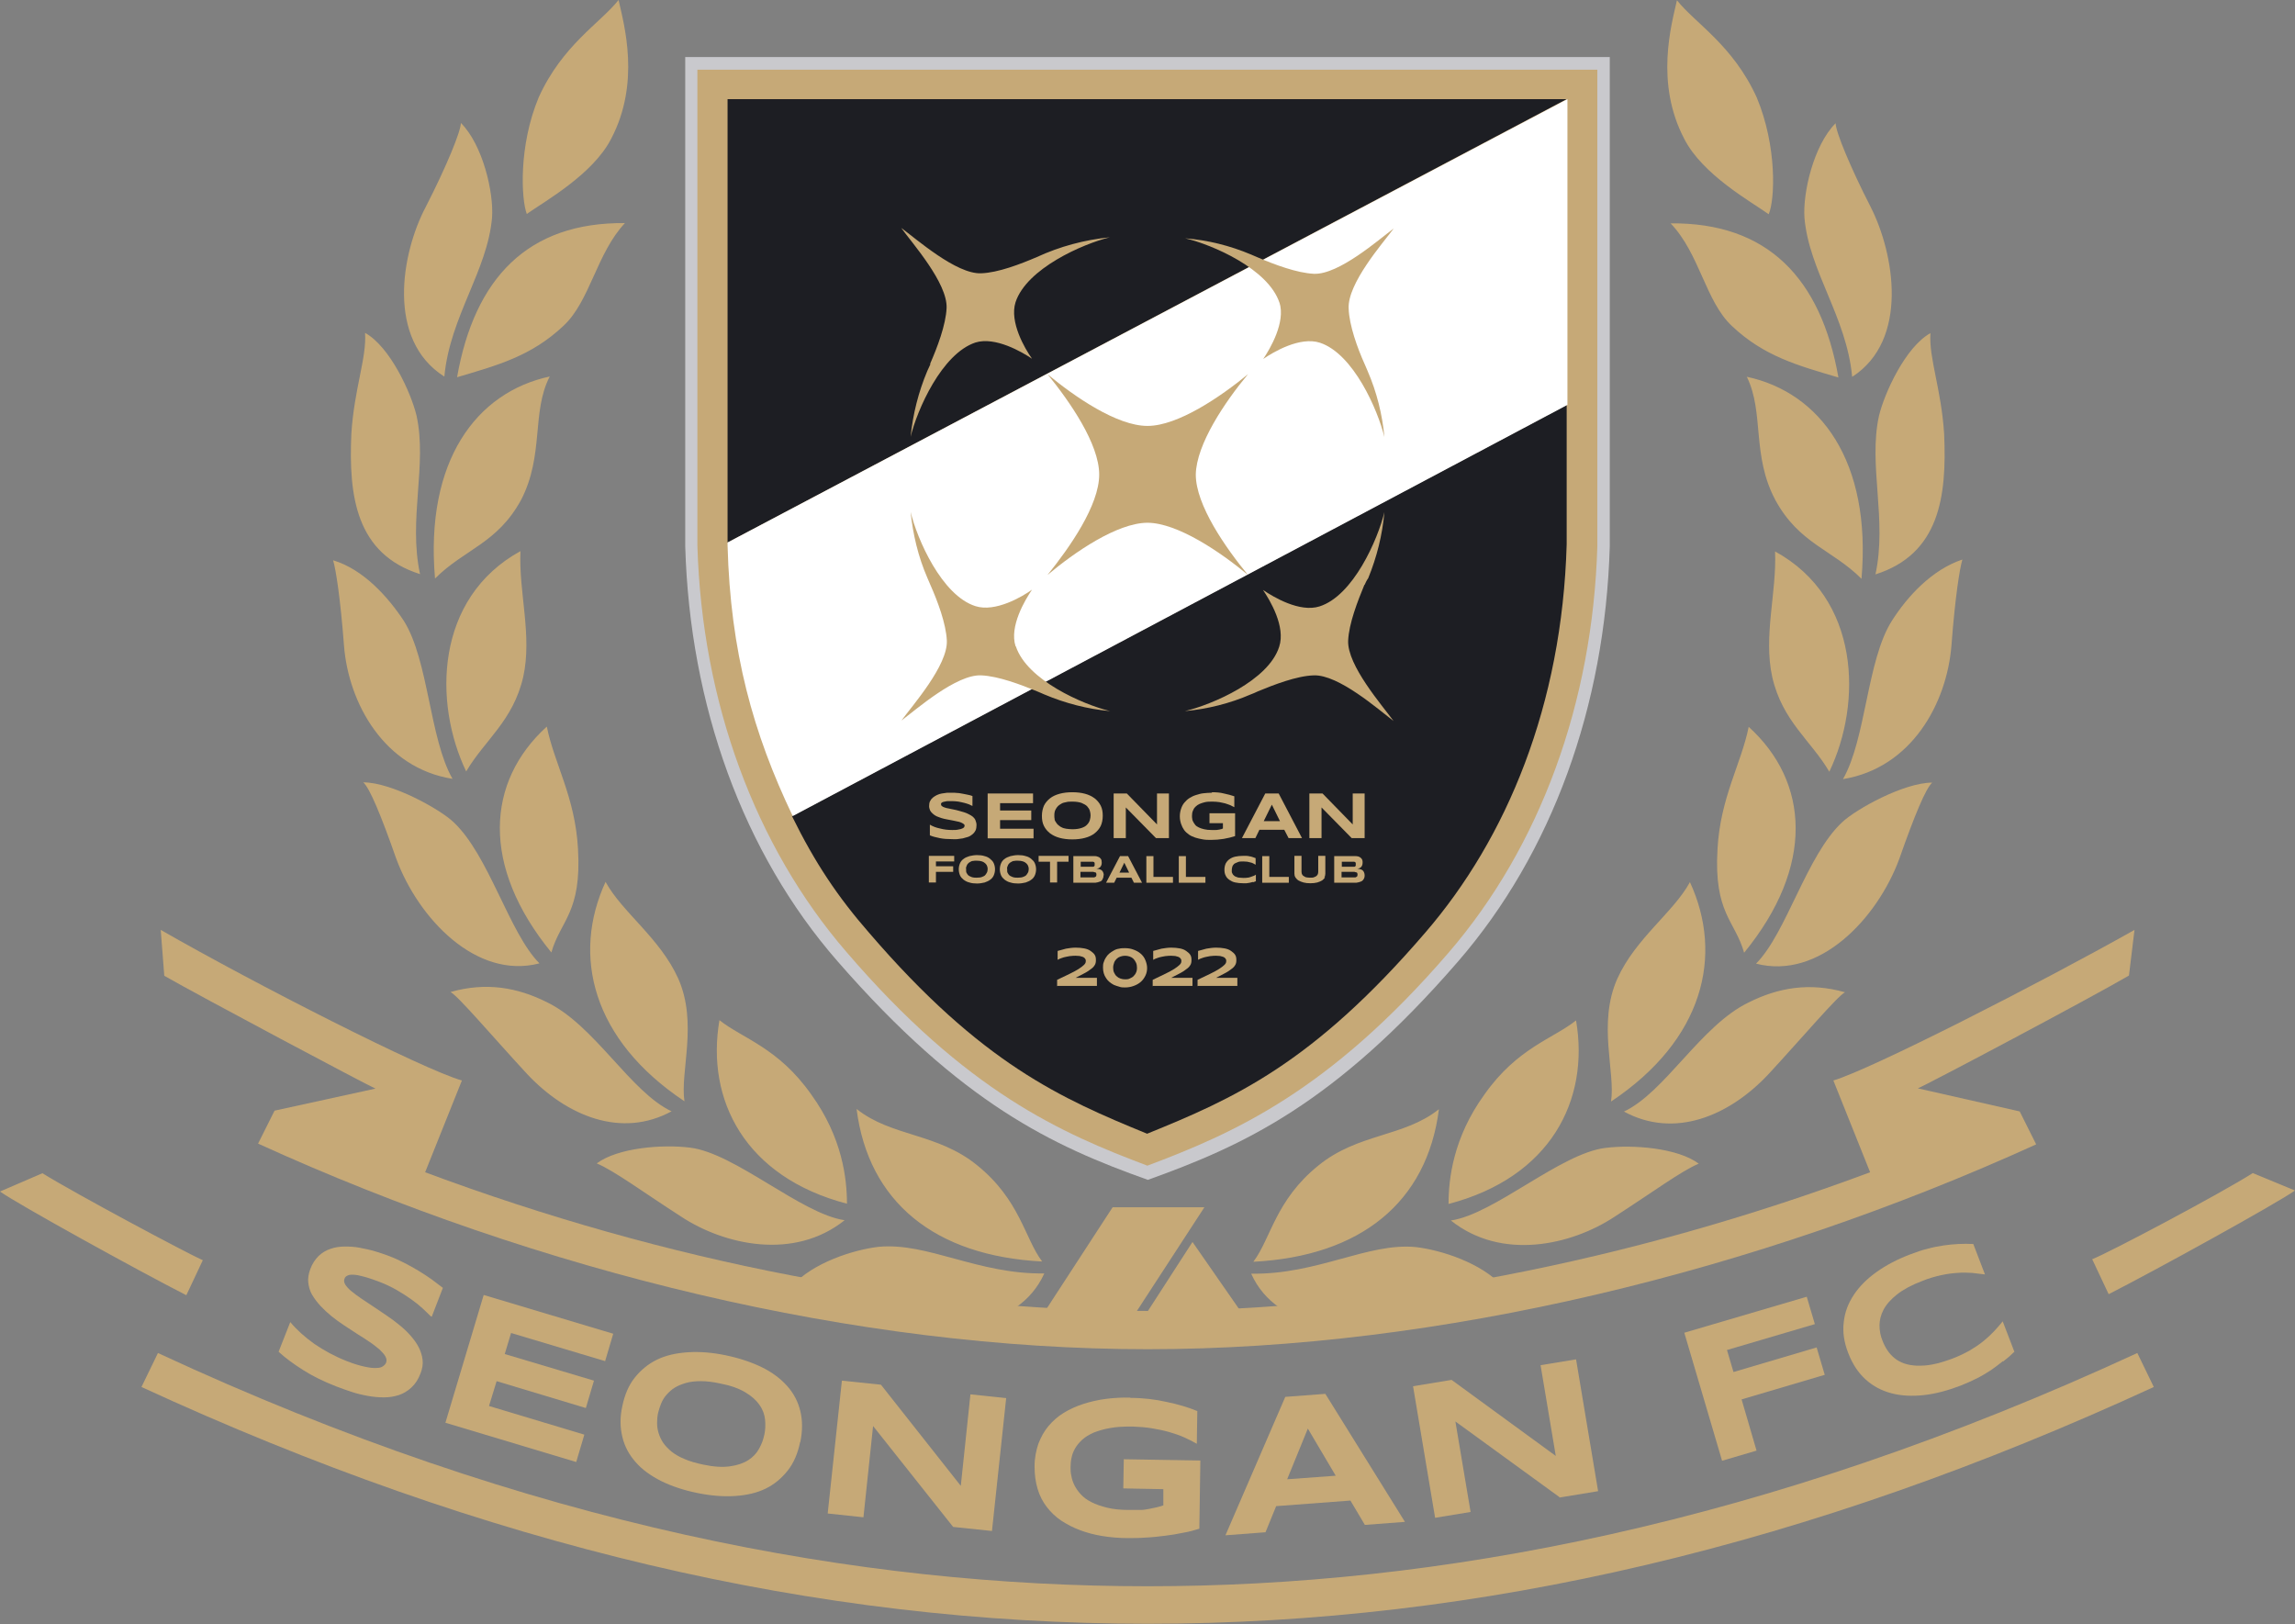 <?xml version="1.0" encoding="UTF-8"?>
<svg id="_레이어_2" data-name="레이어 2" xmlns="http://www.w3.org/2000/svg" viewBox="0 0 90.53 64.06">
  <rect x="0" y="0" width="90.53" height="64.06" fill="#808080" stroke="none"/>
  <defs>
    <style>
      .cls-1 {
        fill: #fff;
      }

      .cls-2 {
        fill: #1d1e23;
      }

      .cls-3 {
        fill: #c6a977;
      }

      .cls-4 {
        fill: #c9c9cd;
      }
    </style>
  </defs>
  <g id="_레이어_1-2" data-name="레이어 1">
    <path class="cls-3" d="m44.47,52.29l3.04-4.67h-3.62l-3.04,4.67h3.62m.58-.22h4.13l-2.14-3.08-1.99,3.08M24.66,8.8c-3.84-.04-5.94,2.17-6.63,6.08,1.59-.47,2.93-.83,4.2-2.03,1.05-.98,1.3-2.86,2.43-4.06m-7.13,6.05c.22-2.35,1.7-4.16,1.88-6.26.07-.98-.36-2.86-1.23-3.73,0,.33-.58,1.74-1.38,3.3-.98,1.85-1.56,5.25.72,6.7m3.26-6.41c.72-.51,2.61-1.56,3.33-2.97,1.16-2.21.51-4.49.29-5.47-.72.91-2.21,1.77-3.15,3.84-.8,1.92-.69,4.02-.47,4.6m.91,6.41c-2.9.62-4.93,3.33-4.53,7.97,1.16-1.16,2.46-1.38,3.4-3.11.91-1.77.4-3.44,1.12-4.85m-5.11,7.79c-.47-2.17.29-4.31-.14-6.26-.22-.91-1.05-2.72-2.03-3.26.07.98-.43,2.21-.54,3.98-.11,2.46.18,4.74,2.72,5.54m3.95-.91c-3.37,1.85-3.44,5.98-2.14,8.69.72-1.23,1.85-1.99,2.25-3.73.36-1.63-.18-3.33-.11-4.96m-2.68,8.98c-.91-1.59-.94-4.67-1.92-6.23-.62-.94-1.59-2.03-2.79-2.39.11.36.29,1.52.43,3.37.18,2.28,1.59,4.82,4.27,5.25m3.73-2.06c-2.39,2.17-2.61,5.5.18,8.91.36-1.27,1.2-1.56,1.05-4.09-.11-2.03-.94-3.37-1.23-4.82m-.29,9.34c-1.2-1.2-1.99-4.27-3.4-5.58-.54-.51-2.43-1.56-3.55-1.56.25.22.69,1.27,1.3,3.01.87,2.35,3.15,4.78,5.65,4.13m2.61-3.22c-1.34,2.9-.54,6.23,3.11,8.66-.18-1.16.54-3.08-.25-4.85-.72-1.59-2.21-2.61-2.86-3.8m2.61,9.05c-1.63-.76-3.04-3.4-4.93-4.31-1.16-.58-2.39-.8-3.8-.4.29.14,1.67,1.77,3.01,3.22,1.56,1.67,3.73,2.57,5.72,1.48m1.88-3.59c-.54,3.15,1.01,6.19,5.03,7.24,0-.98-.18-2.61-1.41-4.31-1.3-1.85-2.72-2.21-3.62-2.93m4.93,7.89c-1.7-.25-4.31-2.64-6.08-2.86-1.09-.14-2.86,0-3.69.62.69.29,1.81,1.12,3.33,2.1,1.7,1.12,4.45,1.74,6.45.14m.47-4.38c.47,3.66,3.08,5.79,7.32,6.01-.69-.91-.87-2.43-2.57-3.8-1.56-1.27-3.37-1.12-4.74-2.21m7.39,6.48c-2.61.04-4.6-1.23-6.52-1.05-.98.11-2.61.62-3.44,1.56.33-.04,1.74.43,3.44,1.09,2.46.91,5.5.65,6.52-1.59m24.7-41.43c3.84-.04,5.94,2.17,6.63,6.08-1.59-.47-2.93-.83-4.2-2.03-1.05-.98-1.27-2.86-2.43-4.06m7.17,6.05c-.22-2.35-1.7-4.16-1.88-6.26-.07-.98.36-2.86,1.23-3.73,0,.33.58,1.74,1.38,3.3.94,1.85,1.52,5.25-.72,6.7m-3.3-6.41c-.72-.51-2.61-1.56-3.33-2.97-1.16-2.21-.51-4.49-.29-5.47.72.91,2.21,1.77,3.15,3.84.8,1.92.72,4.02.47,4.6m-.87,6.41c2.9.62,4.93,3.33,4.53,7.97-1.16-1.16-2.46-1.38-3.4-3.11-.94-1.77-.43-3.44-1.12-4.85m5.07,7.79c.47-2.17-.29-4.31.14-6.26.22-.91,1.05-2.72,2.03-3.26-.07.98.43,2.21.54,3.98.11,2.46-.18,4.74-2.72,5.54m-3.95-.91c3.37,1.85,3.44,5.98,2.14,8.69-.72-1.23-1.85-1.99-2.25-3.73-.36-1.63.18-3.33.11-4.96m2.68,8.98c.91-1.59.94-4.67,1.92-6.23.62-.98,1.59-2.03,2.79-2.43-.11.36-.29,1.52-.43,3.37-.18,2.32-1.59,4.85-4.27,5.29m-3.73-2.06c2.39,2.17,2.61,5.5-.18,8.91-.36-1.27-1.2-1.56-1.05-4.09.11-2.03.94-3.37,1.23-4.82m.29,9.34c1.2-1.2,1.99-4.27,3.4-5.58.54-.51,2.43-1.56,3.55-1.56-.25.22-.69,1.27-1.3,3.01-.87,2.35-3.15,4.78-5.65,4.13m-2.61-3.22c1.34,2.9.54,6.23-3.11,8.66.18-1.16-.54-3.08.25-4.85.72-1.59,2.21-2.61,2.86-3.8m-2.61,9.05c1.63-.76,3.04-3.4,4.93-4.31,1.16-.58,2.39-.8,3.8-.4-.29.14-1.67,1.77-3.01,3.22-1.56,1.67-3.73,2.57-5.72,1.48m-1.88-3.59c.54,3.15-1.01,6.19-5.03,7.24,0-.98.18-2.61,1.41-4.31,1.3-1.85,2.72-2.21,3.62-2.93m-4.93,7.89c1.7-.25,4.31-2.64,6.08-2.86,1.09-.14,2.86,0,3.69.62-.69.29-1.81,1.12-3.33,2.1-1.7,1.12-4.45,1.74-6.45.14m-.47-4.38c-.47,3.66-3.08,5.79-7.32,6.01.69-.91.87-2.43,2.57-3.8,1.56-1.27,3.37-1.12,4.74-2.21m-7.39,6.48c2.61.04,4.6-1.23,6.48-1.05.98.11,2.61.62,3.44,1.56-.33-.04-1.74.43-3.44,1.09-2.39.91-5.47.65-6.48-1.59M1.67,46.28l-1.67.72c.72.51,5.43,3.11,7.35,4.09l.65-1.38c-.65-.29-5-2.61-6.34-3.44m87.2,0l1.67.69c-.72.51-5.43,3.11-7.35,4.09l-.65-1.38c.65-.25,5.03-2.57,6.34-3.4m-43.6,17.78c13.11,0,26.11-3.08,39.69-9.34l-.65-1.34c-14.74,6.81-27.7,9.2-39.04,9.2s-24.3-2.35-39.04-9.2l-.65,1.34c13.58,6.26,26.58,9.34,39.69,9.34"/>
    <path class="cls-3" d="m84.2,36.68c-3.73,2.1-10.39,5.5-11.88,5.94l1.45,3.62c-9.52,3.55-19.45,5.47-28.5,5.47s-18.98-1.92-28.5-5.47l1.45-3.62c-1.52-.43-8.15-3.8-11.88-5.94l.14,1.81c1.45.83,8,4.31,8.33,4.45l-3.98.87-.65,1.3c11.12,5.07,23.61,8.11,35.09,8.11s23.97-3.04,35.05-8.08l-.65-1.3-4.02-.91c.36-.14,6.92-3.62,8.33-4.45l.22-1.81"/>
    <path class="cls-4" d="m63.5,2.25v19.3c-.18,6.3-2.28,12.1-5.98,16.37-4.89,5.65-8.51,7.28-12.24,8.62-3.77-1.34-7.35-3.01-12.24-8.62-3.73-4.27-5.83-10.1-6.01-16.37V2.25h36.47"/>
    <path class="cls-3" d="m63.01,2.75v18.79c-.18,6.16-2.25,11.84-5.87,16.04-4.74,5.5-8.51,7.13-11.88,8.4-3.37-1.27-7.13-2.9-11.88-8.44-3.59-4.16-5.69-9.85-5.87-16.01V2.75h35.49"/>
    <g>
      <path class="cls-2" d="m34.28,36.79c4.45,5.18,7.6,6.55,10.97,7.93,3.4-1.38,6.52-2.75,10.97-7.93,3.22-3.73,5.4-8.98,5.58-15.32v-5.5l-30.56,16.22c.91,1.85,1.81,3.19,3.04,4.6Z"/>
      <polygon class="cls-2" points="28.7 3.91 28.7 21.4 61.8 3.91 28.7 3.91"/>
    </g>
    <path class="cls-1" d="m28.7,21.4v.11c.11,4.2,1.01,7.42,2.57,10.68l30.56-16.22V3.91L28.7,21.4"/>
    <g>
      <path class="cls-3" d="m53.83,23.07c.04-.09.08-.18.14-.26.34-.83.56-1.71.64-2.61-.26,1.08-1.23,3.3-2.56,3.72-.78.25-1.82-.37-2.23-.65.28.41.9,1.45.64,2.24-.42,1.33-2.63,2.28-3.72,2.54.88-.08,1.77-.3,2.6-.66h0c.09-.03.17-.07.28-.12.63-.26,1.53-.61,2.2-.63.98-.04,2.56,1.35,3.15,1.8-.44-.61-1.83-2.19-1.79-3.17.03-.68.38-1.57.64-2.2Z"/>
      <path class="cls-3" d="m36.7,14.37c-.04.09-.08.18-.12.26h0c-.35.83-.57,1.71-.66,2.6.26-1.07,1.23-3.28,2.56-3.72.78-.24,1.83.37,2.23.64-.28-.39-.9-1.45-.65-2.23.44-1.33,2.65-2.3,3.72-2.56-1,.1-1.97.36-2.88.78-.63.27-1.53.62-2.2.64-.98.04-2.56-1.36-3.15-1.79.43.6,1.83,2.17,1.79,3.16-.03.67-.37,1.56-.65,2.2Z"/>
      <path class="cls-3" d="m40.06,25.49c-.25-.78.37-1.82.65-2.23-.39.28-1.45.9-2.23.65-1.33-.42-2.3-2.64-2.56-3.72.09.88.3,1.77.66,2.6h0s.12.28.12.28c.28.63.62,1.53.65,2.2.04.98-1.36,2.56-1.79,3.15.59-.44,2.17-1.83,3.15-1.78.68.03,1.57.37,2.2.63.11.04.2.09.28.12.83.35,1.71.58,2.6.66-1.07-.26-3.28-1.22-3.72-2.56Z"/>
      <path class="cls-3" d="m50.47,11.93c.25.78-.37,1.83-.64,2.23.39-.27,1.45-.9,2.24-.64,1.32.44,2.28,2.65,2.54,3.72-.08-.88-.3-1.77-.66-2.6-.03-.08-.08-.18-.12-.28-.28-.62-.61-1.53-.63-2.19-.05-.99,1.34-2.57,1.78-3.16-.59.44-2.17,1.83-3.15,1.79-.67-.03-1.57-.37-2.2-.64l-.28-.12h0c-.83-.35-1.71-.57-2.6-.64,1.08.25,3.28,1.21,3.72,2.54Z"/>
      <path class="cls-3" d="m47.17,18.72c.02-1.2,1.16-2.88,2.06-3.96-1.08.89-2.77,2.04-3.96,2.04h-.01c-1.2,0-2.87-1.15-3.94-2.04.88,1.08,2.04,2.75,2.04,3.96s-1.16,2.87-2.04,3.96c1.07-.9,2.74-2.05,3.94-2.06h.01c1.19.01,2.88,1.16,3.96,2.06-.89-1.08-2.06-2.76-2.06-3.96Z"/>
    </g>
    <g>
      <path class="cls-3" d="m16.98,51.91c-.08-.08-.18-.18-.31-.3-.13-.12-.28-.24-.45-.36s-.37-.25-.58-.37c-.21-.12-.44-.23-.68-.32-.19-.07-.35-.13-.49-.17-.14-.04-.26-.07-.36-.09s-.18-.02-.24-.02-.11.01-.15.03c-.04.02-.07.03-.09.06-.02.02-.03.04-.04.07-.03.07-.02.15.03.23.05.08.13.17.24.26s.24.19.39.29.31.21.48.32c.17.11.34.23.52.35.18.12.35.25.51.38s.31.27.44.42c.13.15.24.3.32.46.08.16.13.32.15.49.02.17-.01.35-.08.53-.09.24-.21.42-.36.56-.15.14-.32.24-.5.3-.19.06-.38.09-.59.09-.21,0-.42-.02-.64-.06-.22-.04-.43-.09-.64-.16-.21-.07-.41-.14-.59-.21-.49-.19-.92-.4-1.3-.64-.38-.24-.71-.48-.98-.73l.46-1.17c.26.31.57.59.95.86.38.26.8.49,1.28.68.28.11.52.18.71.22s.34.06.46.05c.12,0,.21-.03.26-.07.06-.04.1-.09.12-.14.03-.08.02-.16-.03-.25-.05-.09-.13-.17-.23-.27-.11-.09-.23-.19-.38-.29-.15-.1-.31-.21-.48-.31-.17-.11-.34-.22-.52-.34-.18-.12-.35-.24-.51-.37-.16-.13-.31-.27-.44-.41-.13-.14-.24-.29-.33-.44s-.13-.32-.15-.48.01-.34.08-.53c.08-.22.2-.39.33-.52.14-.13.29-.22.47-.28.17-.06.36-.09.56-.09s.4.01.6.05.4.08.6.14c.2.06.38.12.56.19.19.07.38.16.58.26.19.1.38.2.56.31s.35.22.52.34c.16.12.31.23.45.34l-.44,1.14Z"/>
      <path class="cls-3" d="m17.57,56.12l1.51-5.04,5.11,1.53-.32,1.08-3.71-1.11-.25.83,3.52,1.05-.32,1.08-3.52-1.06-.3.98,3.76,1.13-.32,1.08-5.16-1.55Z"/>
      <path class="cls-3" d="m31.56,56.89c-.09.44-.25.82-.49,1.12s-.52.54-.87.71c-.35.17-.75.26-1.21.29-.46.03-.95-.01-1.49-.12-.54-.11-1.01-.27-1.42-.47-.41-.21-.75-.45-1-.74-.26-.29-.44-.62-.53-1-.09-.37-.1-.78,0-1.22.09-.44.25-.82.49-1.12.24-.3.53-.54.88-.71.35-.17.76-.26,1.22-.29.46-.03.96.01,1.49.12s1.01.27,1.42.47.74.45,1,.74.43.62.52.99.09.78,0,1.22Zm-1.41-.29c.04-.19.05-.39.03-.6-.02-.2-.09-.4-.22-.58-.13-.19-.31-.35-.56-.5-.25-.15-.58-.27-1-.35-.28-.06-.53-.09-.75-.09s-.42.02-.59.07-.32.11-.45.19c-.13.08-.23.18-.32.28s-.16.22-.21.34c-.05.12-.09.25-.12.37-.03.13-.04.26-.04.4,0,.14.02.27.06.4s.1.26.18.38c.08.12.2.24.33.35.14.11.31.21.51.29.2.09.45.16.73.22.42.09.77.11,1.06.07.29-.04.53-.12.72-.24.19-.12.33-.27.43-.45.1-.18.17-.36.21-.56Z"/>
      <path class="cls-3" d="m37.59,60.22l-3.15-3.97-.38,3.6-1.41-.15.56-5.24,1.54.16,3.15,3.99.38-3.61,1.41.15-.56,5.24-1.53-.16Z"/>
      <path class="cls-3" d="m44.58,55.14c.52,0,1,.06,1.44.16.44.09.85.21,1.21.36l-.02,1.29c-.14-.08-.31-.17-.49-.25-.18-.08-.38-.15-.59-.21-.21-.06-.44-.11-.69-.15-.24-.04-.5-.06-.77-.07-.34,0-.63.01-.88.06-.25.04-.47.11-.65.18-.18.08-.33.17-.45.28-.12.11-.21.22-.28.34-.07.12-.12.25-.14.37-.03.13-.04.25-.04.37,0,.11,0,.22.03.34.02.12.06.25.12.37.06.12.14.24.25.36s.24.22.42.31c.17.09.38.16.62.22.24.06.53.09.87.09.17,0,.32,0,.44,0,.13,0,.24-.02.34-.04.1-.02.2-.04.29-.06.09-.02.19-.05.28-.08v-.64s-1.58-.03-1.58-.03l.02-1.15,3.02.05-.04,2.69c-.19.06-.4.12-.64.16-.23.05-.48.09-.73.12s-.5.06-.75.07c-.25.02-.49.02-.71.02-.34,0-.68-.03-.99-.08-.32-.05-.61-.13-.88-.23-.27-.1-.52-.23-.75-.38-.22-.15-.41-.33-.57-.54s-.28-.44-.36-.71c-.08-.27-.12-.56-.12-.89,0-.33.06-.62.15-.89.1-.26.23-.5.4-.7.17-.2.37-.38.6-.52.23-.14.49-.26.77-.35.28-.09.58-.16.89-.2s.64-.06.98-.05Z"/>
      <path class="cls-3" d="m53.27,59.19l-2.93.22-.42,1.03-1.58.12,2.36-5.46,1.58-.12,3.14,5.05-1.58.12-.57-.96Zm-2.5-.84l1.92-.14-1.1-1.86-.82,2.01Z"/>
      <path class="cls-3" d="m61.51,59.05l-4.1-2.98.6,3.57-1.4.23-.87-5.19,1.52-.25,4.11,3-.6-3.58,1.4-.23.87,5.2-1.52.25Z"/>
      <path class="cls-3" d="m68.12,53.24l.26.88,3.28-.97.32,1.08-3.28.97.59,2.02-1.36.4-1.49-5.05,4.83-1.42.32,1.08-3.46,1.02Z"/>
      <path class="cls-3" d="m79.01,53.69c-.15.12-.31.24-.48.36-.17.11-.35.22-.55.32s-.42.2-.65.29c-.5.19-.98.32-1.44.37-.46.05-.89.03-1.27-.07-.39-.1-.73-.28-1.02-.54-.29-.26-.52-.6-.69-1.04-.17-.43-.23-.84-.18-1.23.04-.39.18-.75.4-1.08.22-.33.52-.63.9-.9.38-.27.82-.5,1.32-.69.24-.09.46-.17.68-.22.21-.06.42-.1.62-.13.2-.03.4-.05.6-.06s.39-.01.59,0l.46,1.2c-.16-.02-.33-.04-.51-.06-.18-.01-.37-.02-.57,0-.2.01-.42.04-.65.09-.23.05-.48.12-.75.23-.42.16-.75.34-.99.53-.24.19-.42.39-.53.6-.11.21-.16.42-.16.62,0,.21.04.42.12.61.05.13.11.25.19.37.08.12.17.22.28.31.11.09.24.16.38.21.14.05.31.08.5.09.19,0,.39,0,.62-.05.23-.04.48-.12.76-.22.27-.1.51-.22.71-.33.2-.12.38-.24.54-.37.16-.13.3-.26.42-.39.12-.13.24-.26.34-.39l.46,1.2c-.14.14-.29.27-.45.39Z"/>
    </g>
    <g>
      <path class="cls-3" d="m38.36,31.79s-.08-.03-.13-.06c-.05-.02-.12-.04-.19-.06-.07-.02-.14-.03-.23-.05-.08-.01-.16-.02-.25-.02-.07,0-.13,0-.17,0s-.09.01-.12.02c-.03,0-.06.01-.08.02-.02,0-.03.02-.05.03-.01,0-.02.02-.02.03,0,.01,0,.02,0,.03,0,.02.01.05.04.07s.06.04.1.05c.05.02.1.03.16.04.06.01.12.03.19.04.07.01.13.03.21.05.07.02.14.04.21.06.07.02.13.05.19.08.06.03.11.06.16.1.04.04.08.08.1.14s.04.11.04.18c0,.08-.01.16-.04.22-.03.06-.07.11-.12.15-.05.04-.11.08-.17.1-.07.02-.14.04-.21.06-.07.01-.14.02-.22.03s-.14,0-.21,0c-.17,0-.34-.01-.48-.04s-.28-.06-.39-.11v-.42c.12.07.25.12.4.15.15.04.31.06.48.06.1,0,.18,0,.25-.02.06-.01.11-.02.15-.04.03-.02.06-.03.07-.05.01-.02.02-.04.02-.06,0-.03-.01-.05-.04-.07-.03-.02-.06-.04-.11-.06-.04-.02-.1-.03-.15-.04-.06-.01-.12-.03-.19-.04-.07-.01-.14-.03-.21-.04-.07-.01-.14-.03-.21-.05-.07-.02-.13-.05-.19-.07-.06-.03-.11-.06-.15-.1-.05-.04-.08-.08-.11-.13-.02-.05-.04-.11-.04-.17,0-.08.01-.15.04-.2.03-.06.06-.1.11-.14s.1-.07.16-.1.13-.05.19-.06c.07-.01.14-.02.21-.03.07,0,.14,0,.2,0,.07,0,.14,0,.21.01.07,0,.14.02.21.03.07.01.14.03.2.04s.13.03.18.05v.41Z"/>
      <path class="cls-3" d="m38.96,33.06v-1.76h1.79v.38h-1.3v.29h1.23v.38h-1.23v.34h1.32v.38h-1.8Z"/>
      <path class="cls-3" d="m43.5,32.18c0,.15-.03.29-.08.4-.06.12-.14.21-.24.29-.1.08-.23.14-.38.18-.15.04-.31.06-.5.06s-.35-.02-.5-.06c-.15-.04-.27-.1-.38-.18-.1-.08-.18-.17-.24-.29-.06-.12-.08-.25-.08-.4s.03-.28.08-.4c.06-.12.14-.21.24-.29.1-.08.23-.14.38-.18.15-.04.31-.06.5-.06s.35.02.5.06c.15.04.27.1.38.18.1.08.18.17.24.29s.08.25.08.4Zm-.48,0c0-.07-.01-.13-.03-.2s-.06-.12-.11-.18c-.05-.05-.13-.09-.22-.13-.09-.03-.21-.05-.35-.05-.1,0-.18,0-.25.02-.07.01-.14.03-.19.06-.05.03-.1.06-.13.09-.04.04-.06.07-.09.12s-.04.08-.05.13c-.01.04-.01.09-.01.13s0,.09.01.13c0,.05.02.09.05.13s.05.08.09.11.08.07.13.09c.05.03.12.05.19.06s.16.02.25.02c.14,0,.26-.02.35-.05.09-.03.17-.07.22-.13.05-.05.09-.11.11-.18s.03-.13.03-.2Z"/>
      <path class="cls-3" d="m45.6,33.06l-1.19-1.21v1.21h-.48v-1.76h.52l1.19,1.22v-1.22h.47v1.76h-.52Z"/>
      <path class="cls-3" d="m47.8,31.25c.17,0,.33.01.48.05.15.03.29.07.41.11v.43s-.1-.05-.16-.08c-.06-.02-.13-.05-.2-.07-.07-.02-.15-.03-.23-.05-.08-.01-.17-.02-.26-.02-.11,0-.21,0-.3.02-.08.02-.15.04-.22.07-.06.03-.11.06-.15.1s-.07.07-.09.12c-.02.04-.04.08-.05.13,0,.04-.01.08-.01.12,0,.04,0,.07.01.12,0,.04.02.08.04.12.02.04.05.08.08.12.03.04.08.07.14.1s.13.05.21.07.18.03.29.03c.06,0,.11,0,.15,0,.04,0,.08,0,.11-.01.03,0,.07-.01.1-.02.03,0,.06-.02.09-.03v-.21h-.53v-.39h1.01v.9c-.06.02-.13.04-.21.06-.08.02-.16.03-.24.05-.08.01-.17.02-.25.03-.08,0-.16.01-.24.01-.12,0-.23,0-.33-.02-.11-.02-.21-.04-.3-.07s-.18-.07-.25-.12-.14-.11-.19-.18-.09-.15-.12-.24c-.03-.09-.05-.19-.05-.3s.02-.21.05-.3.07-.17.13-.24c.06-.07.12-.13.2-.18.08-.05.16-.09.26-.12s.19-.06.3-.07c.1-.01.22-.02.33-.02Z"/>
      <path class="cls-3" d="m50.66,32.73h-.98l-.16.33h-.53l.92-1.76h.53l.92,1.76h-.53l-.17-.33Zm-.81-.34h.64l-.32-.65-.32.65Z"/>
      <path class="cls-3" d="m53.32,33.06l-1.19-1.21v1.21h-.48v-1.76h.52l1.19,1.22v-1.22h.47v1.76h-.52Z"/>
      <path class="cls-3" d="m36.92,33.99v.18h.68v.22h-.68v.42h-.28v-1.05h1v.22h-.72Z"/>
      <path class="cls-3" d="m39.25,34.29c0,.09-.02.17-.05.24-.03.07-.08.13-.14.17-.06.05-.14.08-.22.11-.09.02-.19.04-.3.04s-.21-.01-.3-.04c-.09-.02-.16-.06-.23-.11-.06-.05-.11-.1-.14-.17-.03-.07-.05-.15-.05-.24s.02-.17.05-.24.08-.13.14-.17c.06-.05.14-.08.23-.11.09-.02.19-.04.3-.04s.21.01.3.04c.09.02.16.06.22.11.06.05.11.1.14.17.03.07.05.15.05.24Zm-.29,0s0-.08-.02-.12c-.01-.04-.03-.07-.07-.11s-.08-.06-.13-.08c-.06-.02-.13-.03-.21-.03-.06,0-.11,0-.15.01-.04,0-.08.02-.11.04-.03.02-.06.03-.08.06-.02.02-.04.04-.05.07-.01.02-.02.05-.03.08s0,.05,0,.08,0,.05,0,.08c0,.03.01.05.03.08.01.02.03.05.05.07.02.02.05.04.08.05.03.02.07.03.11.04s.09.01.15.01c.09,0,.16-.01.21-.03.05-.02.1-.04.13-.08s.05-.07.07-.11c.01-.04.02-.08.02-.12Z"/>
      <path class="cls-3" d="m40.87,34.29c0,.09-.02.17-.05.24-.03.07-.08.13-.14.17-.06.05-.14.08-.22.11-.09.02-.19.04-.3.04s-.21-.01-.3-.04c-.09-.02-.16-.06-.23-.11-.06-.05-.11-.1-.14-.17-.03-.07-.05-.15-.05-.24s.02-.17.05-.24.08-.13.14-.17c.06-.05.14-.08.23-.11.09-.02.19-.04.3-.04s.21.01.3.04c.09.02.16.06.22.11.06.05.11.1.14.17.03.07.05.15.05.24Zm-.29,0s0-.08-.02-.12c-.01-.04-.03-.07-.07-.11s-.08-.06-.13-.08c-.06-.02-.13-.03-.21-.03-.06,0-.11,0-.15.01-.04,0-.08.02-.11.04-.03.02-.06.03-.08.06-.02.02-.04.04-.05.07-.01.02-.02.05-.03.08s0,.05,0,.08,0,.05,0,.08c0,.03.01.05.03.08.01.02.03.05.05.07.02.02.05.04.08.05.03.02.07.03.11.04s.09.01.15.01c.09,0,.16-.01.21-.03.05-.02.1-.04.13-.08s.05-.07.07-.11c.01-.04.02-.08.02-.12Z"/>
      <path class="cls-3" d="m41.7,33.99v.82h-.28v-.82h-.45v-.23h1.18v.23h-.45Z"/>
      <path class="cls-3" d="m43.53,34.53s0,.08-.02.11c-.01.03-.03.06-.04.08s-.04.04-.07.05c-.03.01-.06.02-.09.03s-.07.01-.1.02c-.04,0-.07,0-.11,0h-.76v-1.05h.75s.06,0,.09,0c.03,0,.06,0,.09.01s.05.02.08.03c.02.01.04.03.06.05s.03.04.04.07c0,.03.01.06.01.1,0,.07-.02.12-.05.16-.03.04-.09.07-.16.08.05,0,.09.01.13.02s.07.03.09.05c.02.02.04.05.05.08.01.03.02.06.02.1Zm-.35-.45s0-.03,0-.04c0-.01-.01-.02-.02-.03-.01,0-.03-.02-.04-.02-.02,0-.04,0-.07,0h-.42v.2h.42s.05,0,.07,0,.03-.01.04-.02.02-.02.02-.03c0-.01,0-.02,0-.04Zm.07.42s0-.04-.01-.06c0-.01-.02-.03-.04-.03s-.04-.01-.07-.02c-.03,0-.06,0-.1,0h-.41v.22h.41s.07,0,.1,0c.03,0,.05,0,.07-.02.02,0,.03-.02.04-.03,0-.01.01-.03.01-.06Z"/>
      <path class="cls-3" d="m44.64,34.62h-.59l-.1.2h-.32l.55-1.05h.32l.55,1.05h-.32l-.1-.2Zm-.48-.2h.38l-.19-.39-.19.39Z"/>
      <path class="cls-3" d="m45.22,34.82v-1.05h.28v.82h.77v.23h-1.05Z"/>
      <path class="cls-3" d="m46.5,34.82v-1.05h.28v.82h.77v.23h-1.05Z"/>
      <path class="cls-3" d="m49.42,34.79s-.08.02-.12.03c-.04,0-.08.02-.13.02-.04,0-.09,0-.14,0-.11,0-.2-.01-.3-.03s-.17-.06-.23-.1c-.07-.05-.12-.1-.15-.17-.04-.07-.05-.15-.05-.24s.02-.17.05-.24c.04-.07.09-.13.15-.17.07-.05.14-.08.23-.1.09-.02.19-.03.3-.03.05,0,.1,0,.14,0s.09.01.13.02c.04,0,.08.02.12.03s.07.03.11.04v.26s-.06-.03-.09-.05-.07-.03-.11-.04c-.04-.01-.08-.02-.13-.03-.05,0-.1-.01-.16-.01-.09,0-.16,0-.22.03s-.11.04-.14.07c-.03.03-.06.07-.07.11-.01.04-.02.08-.02.12,0,.03,0,.06,0,.08,0,.03.02.05.03.08.01.02.03.05.06.07.02.02.05.04.09.05.03.01.07.03.12.03.05,0,.1.01.16.01s.11,0,.16-.01c.05,0,.09-.02.13-.03.04-.01.07-.03.11-.04s.06-.03.09-.05v.26s-.07.03-.11.04Z"/>
      <path class="cls-3" d="m49.79,34.82v-1.05h.28v.82h.77v.23h-1.05Z"/>
      <path class="cls-3" d="m52.27,34.61s-.07.09-.12.12-.12.06-.19.08c-.08.02-.17.03-.27.03s-.2-.01-.27-.03c-.08-.02-.14-.05-.2-.08-.05-.03-.09-.08-.12-.12-.03-.05-.04-.1-.04-.15v-.7h.28v.6s0,.07.01.1.03.06.05.08c.03.02.06.04.1.06.05.01.1.02.17.02s.13,0,.17-.02.08-.03.1-.06c.03-.02.04-.05.05-.08s.01-.07.01-.1v-.6h.28v.7c0,.05-.01.1-.04.15Z"/>
      <path class="cls-3" d="m53.83,34.53s0,.08-.02.11c-.01.03-.03.06-.05.08s-.04.04-.07.05c-.03.01-.06.02-.09.03s-.07.01-.1.02c-.04,0-.07,0-.11,0h-.76v-1.05h.75s.06,0,.09,0c.03,0,.06,0,.09.01.03,0,.05.02.08.03.02.01.04.03.06.05.02.02.03.04.04.07.01.03.01.06.01.1,0,.07-.02.12-.05.16-.03.04-.09.07-.16.08.05,0,.09.01.13.02s.07.03.09.05c.02.02.04.05.05.08.01.03.02.06.02.1Zm-.35-.45s0-.03,0-.04c0-.01-.01-.02-.02-.03-.01,0-.03-.02-.04-.02-.02,0-.04,0-.07,0h-.42v.2h.42s.05,0,.07,0c.02,0,.03-.01.04-.02.01,0,.02-.02.02-.03,0-.01,0-.02,0-.04Zm.07.42s0-.04-.01-.06c0-.01-.02-.03-.04-.03s-.04-.01-.07-.02c-.03,0-.06,0-.1,0h-.41v.22h.41s.07,0,.1,0c.03,0,.05,0,.07-.02.02,0,.03-.02.04-.03,0-.01.01-.03.01-.06Z"/>
    </g>
    <g>
      <path class="cls-3" d="m41.7,38.91v-.26c.19-.09.36-.17.5-.24.14-.07.26-.13.35-.19s.16-.11.21-.16c.05-.05.07-.09.07-.14,0-.01,0-.03,0-.04,0-.01,0-.03-.02-.05,0-.02-.02-.03-.04-.05-.02-.02-.04-.03-.07-.04-.03-.01-.07-.02-.11-.03-.04,0-.1-.01-.16-.01-.06,0-.12,0-.18.01-.06,0-.12.02-.19.03s-.12.03-.18.05c-.06.02-.11.04-.16.07v-.35c.1-.03.21-.06.33-.09.12-.02.25-.04.38-.04.12,0,.24.01.34.03s.18.05.25.1.12.09.16.15c.04.06.05.13.05.2,0,.04,0,.08-.01.12s-.02.07-.05.11c-.02.03-.05.07-.09.1s-.09.07-.15.11c-.06.04-.13.08-.21.12s-.18.09-.29.15h.84v.32h-1.56Z"/>
      <path class="cls-3" d="m45.25,38.17c0,.12-.02.22-.07.32s-.11.18-.18.24c-.08.07-.17.12-.28.16-.11.04-.22.06-.34.06-.08,0-.16,0-.23-.03-.07-.02-.14-.04-.21-.07-.06-.03-.12-.07-.18-.12-.05-.04-.1-.1-.13-.15-.04-.06-.07-.12-.09-.19s-.03-.14-.03-.22,0-.15.03-.22c.02-.07.05-.13.09-.19.04-.06.08-.11.13-.15.05-.04.11-.08.18-.12s.13-.06.21-.07c.07-.02.15-.02.23-.02.12,0,.24.02.34.06.11.04.2.09.28.16.08.07.14.15.18.25s.07.2.07.32Zm-.4,0c0-.07-.01-.14-.04-.2s-.06-.11-.1-.15c-.04-.04-.09-.07-.15-.09-.06-.02-.12-.03-.18-.03s-.12.01-.18.03c-.06.02-.11.05-.15.09-.04.04-.08.09-.1.15s-.04.12-.04.2.01.14.04.2c.03.06.06.11.1.14.04.04.09.07.15.09s.12.03.18.03.12,0,.18-.03.11-.05.15-.09c.04-.04.08-.09.1-.14.03-.06.04-.12.04-.2Z"/>
      <path class="cls-3" d="m45.47,38.91v-.26c.19-.09.36-.17.5-.24.14-.07.26-.13.35-.19s.16-.11.21-.16c.05-.05.07-.09.07-.14,0-.01,0-.03,0-.04,0-.01,0-.03-.02-.05,0-.02-.02-.03-.04-.05-.02-.02-.04-.03-.07-.04-.03-.01-.07-.02-.11-.03-.04,0-.1-.01-.16-.01-.06,0-.12,0-.18.01-.06,0-.12.02-.19.03s-.12.03-.18.05c-.06.02-.11.04-.16.07v-.35c.1-.03.21-.06.33-.09.12-.02.25-.04.38-.04.12,0,.24.01.34.03s.18.05.25.1.12.09.16.15c.04.06.05.13.05.2,0,.04,0,.08-.01.12s-.02.07-.05.11c-.02.03-.05.07-.09.1s-.09.07-.15.11c-.06.04-.13.08-.21.12s-.18.09-.29.15h.84v.32h-1.56Z"/>
      <path class="cls-3" d="m47.24,38.91v-.26c.19-.09.36-.17.5-.24.14-.07.26-.13.35-.19s.16-.11.21-.16c.05-.05.07-.09.07-.14,0-.01,0-.03,0-.04,0-.01,0-.03-.02-.05,0-.02-.02-.03-.04-.05-.02-.02-.04-.03-.07-.04-.03-.01-.07-.02-.11-.03-.04,0-.1-.01-.16-.01-.06,0-.12,0-.18.01-.06,0-.12.02-.19.03s-.12.03-.18.05c-.06.02-.11.04-.16.07v-.35c.1-.03.21-.06.33-.09.12-.02.25-.04.38-.04.12,0,.24.01.34.03s.18.05.25.1.12.09.16.15c.04.06.05.13.05.2,0,.04,0,.08-.01.12s-.02.07-.05.11c-.02.03-.05.07-.09.1s-.09.07-.15.11c-.06.04-.13.08-.21.12s-.18.09-.29.15h.84v.32h-1.56Z"/>
    </g>
  </g>
</svg>
